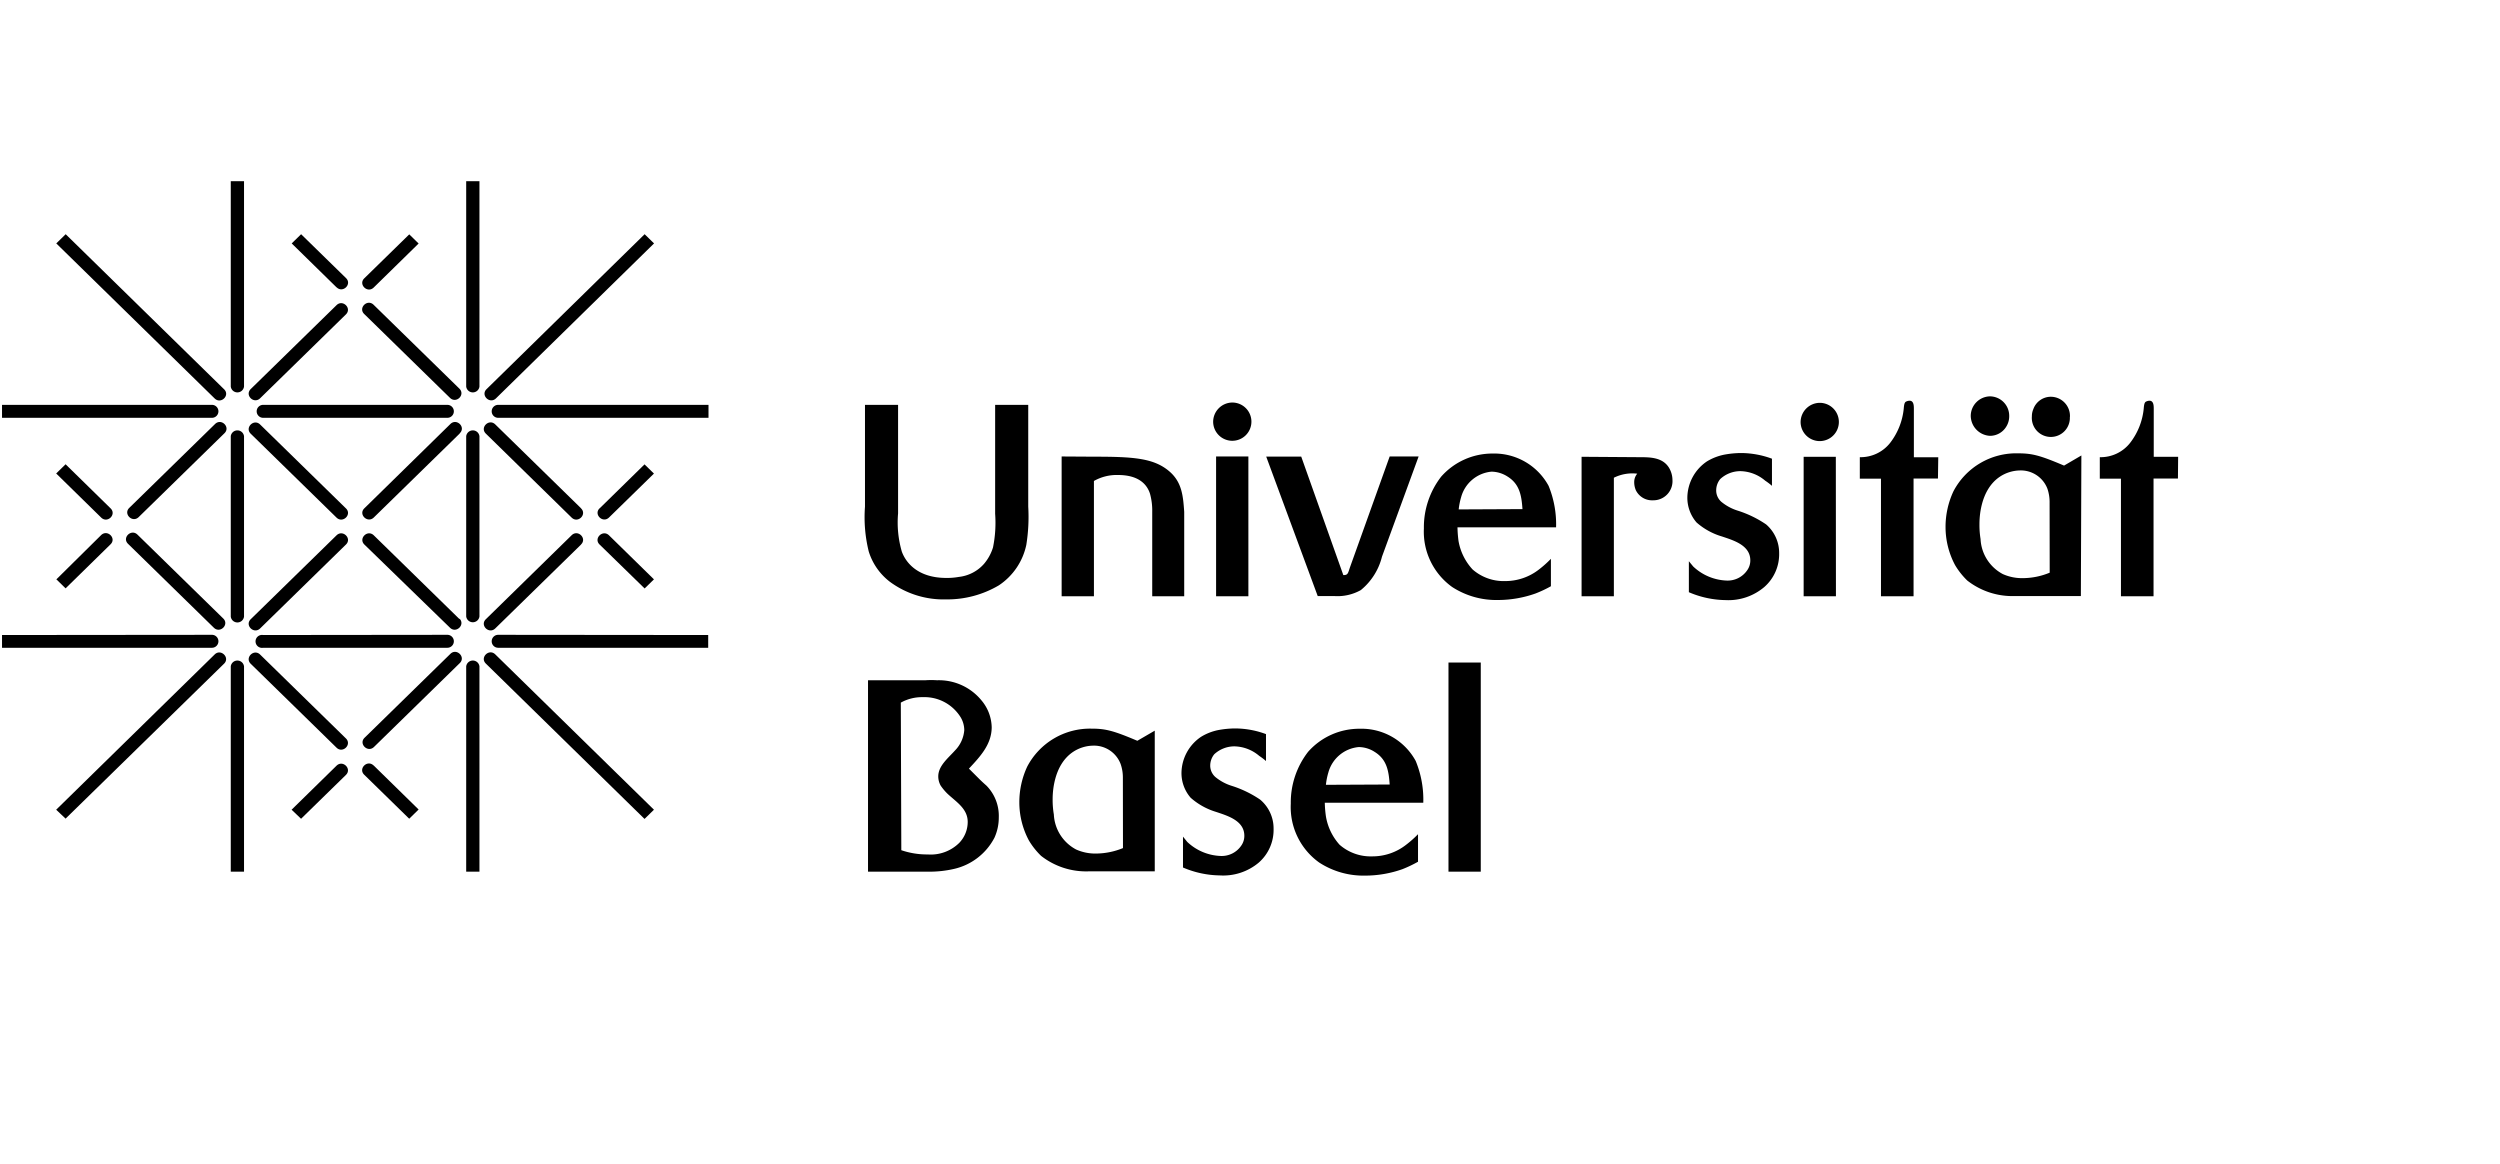 <svg xmlns="http://www.w3.org/2000/svg" viewBox="0 0 247 115"><title>logo_list_uni_basel</title><g id="Ebene"><path d="M146.3,65.46h-3.19V86.12h3.19ZM131,77.54a6.58,6.58,0,0,1,.24-1.21,3.43,3.43,0,0,1,3-2.52,2.94,2.94,0,0,1,1.58.48c1.21.75,1.39,1.9,1.48,3.22Zm9.62,1.77a10,10,0,0,0-.75-4.13A6.1,6.1,0,0,0,134.33,72a6.75,6.75,0,0,0-5.09,2.28,8.16,8.16,0,0,0-1.71,5.12,6.73,6.73,0,0,0,2.81,5.82,8,8,0,0,0,4.53,1.29,11,11,0,0,0,3.7-.64,12.5,12.5,0,0,0,1.53-.73V82.42a10.6,10.6,0,0,1-1.21,1.07,5.39,5.39,0,0,1-3.32,1.12,4.66,4.66,0,0,1-3.22-1.15A5.53,5.53,0,0,1,131,80.65a10.69,10.69,0,0,1-.11-1.34Zm-23.74,3.35,0,3.05a9.48,9.48,0,0,0,3.62.78,5.46,5.46,0,0,0,3.86-1.26,4.3,4.3,0,0,0,1.47-3.35A3.71,3.71,0,0,0,124.5,79a10.78,10.78,0,0,0-2.84-1.37,4.73,4.73,0,0,1-1.58-.86,1.5,1.5,0,0,1-.51-1.15,1.79,1.79,0,0,1,.4-1.1,2.93,2.93,0,0,1,2-.78,3.9,3.9,0,0,1,2.44.94,6.16,6.16,0,0,1,.67.51V72.53a8.84,8.84,0,0,0-3-.56,9.4,9.4,0,0,0-1.71.16,5.21,5.21,0,0,0-1.71.67,4.36,4.36,0,0,0-1.93,3.56,3.71,3.71,0,0,0,.91,2.46,6.68,6.68,0,0,0,2.49,1.39c1.13.38,2.81.86,2.81,2.36a1.66,1.66,0,0,1-.32,1,2.33,2.33,0,0,1-2,1,5.06,5.06,0,0,1-3.32-1.39Zm-5.93,1.13a7.08,7.08,0,0,1-2.63.54,4.62,4.62,0,0,1-2-.4,4.14,4.14,0,0,1-2.2-3.46A8.5,8.5,0,0,1,104,79c0-.46,0-3.4,2.06-4.74a3.71,3.71,0,0,1,1.93-.59,2.81,2.81,0,0,1,2.73,1.82,4.07,4.07,0,0,1,.22,1.39Zm3.14-11.6-1.72,1c-2.36-1-3.14-1.2-4.53-1.2a7,7,0,0,0-6.35,3.75,8.33,8.33,0,0,0-.78,3.54,8,8,0,0,0,.94,3.75,7.35,7.35,0,0,0,1.21,1.53,7.21,7.21,0,0,0,4.69,1.53c.48,0,.94,0,1.39,0h5.15ZM89,69.42a4.29,4.29,0,0,1,2.17-.54,4.2,4.2,0,0,1,3.75,2,2.51,2.51,0,0,1,.35,1.26,3.22,3.22,0,0,1-.91,2c-.7.78-1.66,1.53-1.66,2.57a1.86,1.86,0,0,0,.24.91,5.28,5.28,0,0,0,.67.8c.86.81,2,1.47,2,2.79a3,3,0,0,1-.83,2.06,4,4,0,0,1-3.11,1.15A7.89,7.89,0,0,1,89.05,84ZM85.76,86.12h5.92a10.72,10.72,0,0,0,2.57-.27,6,6,0,0,0,4-3.08,4.81,4.81,0,0,0,.43-2,4.26,4.26,0,0,0-1.23-3.16c-.24-.21-.48-.43-.72-.67l-1-1c1.1-1.18,2.25-2.39,2.25-4.1a4.26,4.26,0,0,0-1-2.63,5.44,5.44,0,0,0-4.4-2,8.44,8.44,0,0,0-1.15,0H85.76Z"/><path d="M215.2,45.13h-2.41V40.42c0-.32,0-.83-.43-.83a.85.85,0,0,0-.37.11c-.13.11-.16.32-.19.67a6.57,6.57,0,0,1-1.34,3.38,3.7,3.7,0,0,1-3,1.42v2.12h2.09V58.91h3.22V47.28h2.41ZM202.51,56.58a7,7,0,0,1-2.63.54,4.65,4.65,0,0,1-2-.4,4.14,4.14,0,0,1-2.2-3.46,8.58,8.58,0,0,1-.11-1.45c0-.46,0-3.4,2.06-4.74a3.72,3.72,0,0,1,1.93-.59,2.81,2.81,0,0,1,2.73,1.82,4.13,4.13,0,0,1,.21,1.39ZM205.64,45l-1.71,1c-2.36-1-3.14-1.21-4.53-1.21A7,7,0,0,0,193,48.54a8.32,8.32,0,0,0-.78,3.54,8,8,0,0,0,.94,3.75,7.36,7.36,0,0,0,1.21,1.53,7.23,7.23,0,0,0,4.69,1.53c.48,0,.94,0,1.39,0h5.14Zm-7.13-3.91a1.92,1.92,0,0,0-1.9-1.93,1.94,1.94,0,0,0-1.9,1.9,2,2,0,0,0,1.9,2,1.88,1.88,0,0,0,1.61-.91,1.92,1.92,0,0,0,.29-1m6,.05a1.9,1.9,0,0,0-1.85-2,1.84,1.84,0,0,0-1.77,1.23,1.76,1.76,0,0,0-.14.7,1.88,1.88,0,1,0,3.75.05m-13,4h-2.41V40.42c0-.32,0-.83-.43-.83a.87.87,0,0,0-.38.11c-.13.11-.16.32-.19.67a6.6,6.6,0,0,1-1.34,3.38,3.71,3.71,0,0,1-3,1.42v2.12h2.09V58.91h3.22V47.28h2.41ZM177.9,41.7a1.89,1.89,0,1,0,1.9-1.9,1.91,1.91,0,0,0-1.9,1.9m3.48,3.43H178.2V58.91h3.19ZM166.86,55.45l0,3.06a9.47,9.47,0,0,0,3.62.78A5.48,5.48,0,0,0,174.31,58a4.31,4.31,0,0,0,1.47-3.35,3.71,3.71,0,0,0-1.29-2.84,10.74,10.74,0,0,0-2.84-1.37,4.8,4.8,0,0,1-1.58-.86,1.5,1.5,0,0,1-.51-1.16,1.77,1.77,0,0,1,.4-1.09,2.92,2.92,0,0,1,2-.78,3.9,3.9,0,0,1,2.44.94,6.41,6.41,0,0,1,.67.51V45.32a8.93,8.93,0,0,0-3-.56,9.42,9.42,0,0,0-1.71.16,5.28,5.28,0,0,0-1.72.67,4.37,4.37,0,0,0-1.93,3.56,3.73,3.73,0,0,0,.91,2.47A6.64,6.64,0,0,0,170.12,53c1.13.38,2.81.86,2.81,2.36a1.66,1.66,0,0,1-.32,1,2.33,2.33,0,0,1-2,1,5.07,5.07,0,0,1-3.32-1.39ZM156.26,45.13V58.91h3.19V47.2a4.08,4.08,0,0,1,2.31-.4,1.27,1.27,0,0,0-.3.83,2.05,2.05,0,0,0,.16.8,1.78,1.78,0,0,0,1.69,1,1.89,1.89,0,0,0,1.93-2,2.4,2.4,0,0,0-.37-1.26c-.65-1-1.88-1-2.92-1Zm-12.14,5.2a6.55,6.55,0,0,1,.24-1.21,3.43,3.43,0,0,1,3-2.52,3,3,0,0,1,1.58.48c1.21.75,1.39,1.9,1.48,3.22Zm9.62,1.77A10,10,0,0,0,153,48a6.11,6.11,0,0,0-5.52-3.19,6.75,6.75,0,0,0-5.09,2.28,8.17,8.17,0,0,0-1.71,5.12A6.72,6.72,0,0,0,143.48,58,8,8,0,0,0,148,59.28a11.09,11.09,0,0,0,3.7-.64,11.79,11.79,0,0,0,1.53-.72V55.21a10.55,10.55,0,0,1-1.2,1.07,5.4,5.4,0,0,1-3.32,1.13,4.66,4.66,0,0,1-3.22-1.15,5.53,5.53,0,0,1-1.39-2.82A11.68,11.68,0,0,1,144,52.1Zm-13.58-7H137.3l-3.94,11c-.19.59-.21.72-.64.72l-4.16-11.71H125.1l5.09,13.78h1.63a4.7,4.7,0,0,0,2.63-.59A6.19,6.19,0,0,0,136.54,55Zm-20.3-3.43a1.89,1.89,0,1,0,1.9-1.9,1.91,1.91,0,0,0-1.9,1.9m3.48,3.43h-3.19V58.91h3.19Zm-18.45,0V58.91h3.19V47.52a4.55,4.55,0,0,1,2.38-.59c2.06,0,2.87.94,3.16,1.85a6.23,6.23,0,0,1,.22,1.79v8.34H117V50.57c-.11-1.55-.21-2.92-1.47-4-1.53-1.31-3.54-1.45-7.45-1.45ZM101.59,40H98.32V50.76a12.18,12.18,0,0,1-.21,3.32,4.57,4.57,0,0,1-.89,1.63A3.88,3.88,0,0,1,94.73,57a6.53,6.53,0,0,1-1.23.1c-2.81,0-4-1.5-4.4-2.6a10.36,10.36,0,0,1-.37-3.78V40H85.46V50.06a14.1,14.1,0,0,0,.37,4.42,6,6,0,0,0,2.09,3,8.93,8.93,0,0,0,5.57,1.74,10,10,0,0,0,5.2-1.39,6.37,6.37,0,0,0,2.71-4,17.49,17.49,0,0,0,.19-3.78Z"/><path d="M36.91,75.63c-.62-.6-1.54.31-.93.91l4.45,4.35.93-.91-4.44-4.35m-7.18,5.26L28.81,80l4.44-4.35c.62-.6,1.54.31.93.91l-4.44,4.34M10.93,50.23c.61.6-.31,1.51-.93.91L5.55,46.78l.93-.91,4.44,4.35m-5.37,7,.93.91,4.44-4.35c.62-.6-.31-1.51-.93-.91L5.56,57.25m27.7-28.86c.62.6,1.54-.31.93-.91l-4.44-4.34-.93.91,4.44,4.35m7.17-5.25.93.91-4.44,4.35c-.62.6-1.54-.31-.93-.91l4.44-4.34M59.24,50.22c-.61.6.31,1.51.93.91l4.44-4.34-.93-.91-4.44,4.35m5.38,7-.93.91L59.24,53.8c-.62-.6.31-1.51.93-.91l4.44,4.35M22.14,38.46c.62.6-.31,1.51-.93.91L5.56,24.05l.93-.91L22.14,38.46M63.69,23.14l.93.91L49,39.36c-.62.6-1.54-.31-.93-.91L63.69,23.14M21.21,64.66c.61-.6,1.54.31.93.91L6.48,80.88,5.55,80,21.21,64.66M64.61,80l-.93.91L48,65.56c-.61-.6.31-1.51.93-.91L64.61,80M22.06,61.11c.61.6-.31,1.51-.93.91l-8.48-8.29c-.62-.6.31-1.51.93-.91l8.48,8.29m14.85-31c-.62-.6-1.54.31-.93.91l8.48,8.29c.62.6,1.54-.3.93-.91l-8.48-8.29m8.48,31c.61.6-.31,1.51-.93.91L36,53.8c-.61-.6.31-1.51.93-.91l8.48,8.29m12-7.39c.61-.6-.31-1.51-.93-.91L48,61.18c-.61.6.31,1.51.93.91l8.48-8.29M25.7,39.35c-.62.6-1.54-.3-.93-.91l8.48-8.29c.61-.6,1.54.3.93.91L25.7,39.35M34.18,53.8c.62-.6-.31-1.51-.93-.91l-8.48,8.29c-.61.6.31,1.51.93.91l8.48-8.29m-12-11c.61-.6-.31-1.51-.93-.91l-8.48,8.29c-.61.6.31,1.51.93.91l8.48-8.29m14.77,31c-.62.6-1.54-.31-.93-.91l8.48-8.29c.61-.6,1.54.31.93.91l-8.48,8.29m8.48-31c.62-.6-.31-1.51-.93-.91L36,50.22c-.62.6.31,1.51.93.91l8.48-8.29m12,7.39c.61.6-.31,1.51-.93.91L48,42.84c-.61-.6.31-1.51.93-.91l8.48,8.29M25.7,64.67c-.62-.6-1.54.31-.93.91l8.48,8.29c.61.6,1.54-.3.93-.91L25.7,64.67m8.48-14.44c.62.6-.31,1.51-.93.91l-8.48-8.29c-.61-.6.31-1.51.93-.91l8.48,8.29M.2,62.74V64H20.94a.64.64,0,1,0,0-1.28Zm69.77,0V64H49.22a.64.64,0,1,1,0-1.28ZM.2,40v1.28H20.94a.64.64,0,1,0,0-1.28ZM70,40v1.28H49.22a.64.64,0,1,1,0-1.28ZM26,62.74A.64.64,0,1,0,26,64H44.2a.64.64,0,1,0,0-1.28ZM44.2,40a.64.64,0,1,1,0,1.28H26A.64.64,0,1,1,26,40Zm1.86,46.12h1.31V65.84a.66.66,0,0,0-1.31,0Zm0-68.22h1.31V38.19a.66.66,0,0,1-1.31,0Zm0,43a.66.66,0,0,0,1.31,0V43.1a.66.66,0,0,0-1.31,0ZM22.8,65.84a.66.66,0,0,1,1.31,0V86.12H22.8Zm0-27.65a.66.66,0,0,0,1.31,0V17.9H22.8Zm0,4.91a.66.66,0,0,1,1.31,0V60.92a.66.66,0,0,1-1.31,0Z"/></g></svg>
